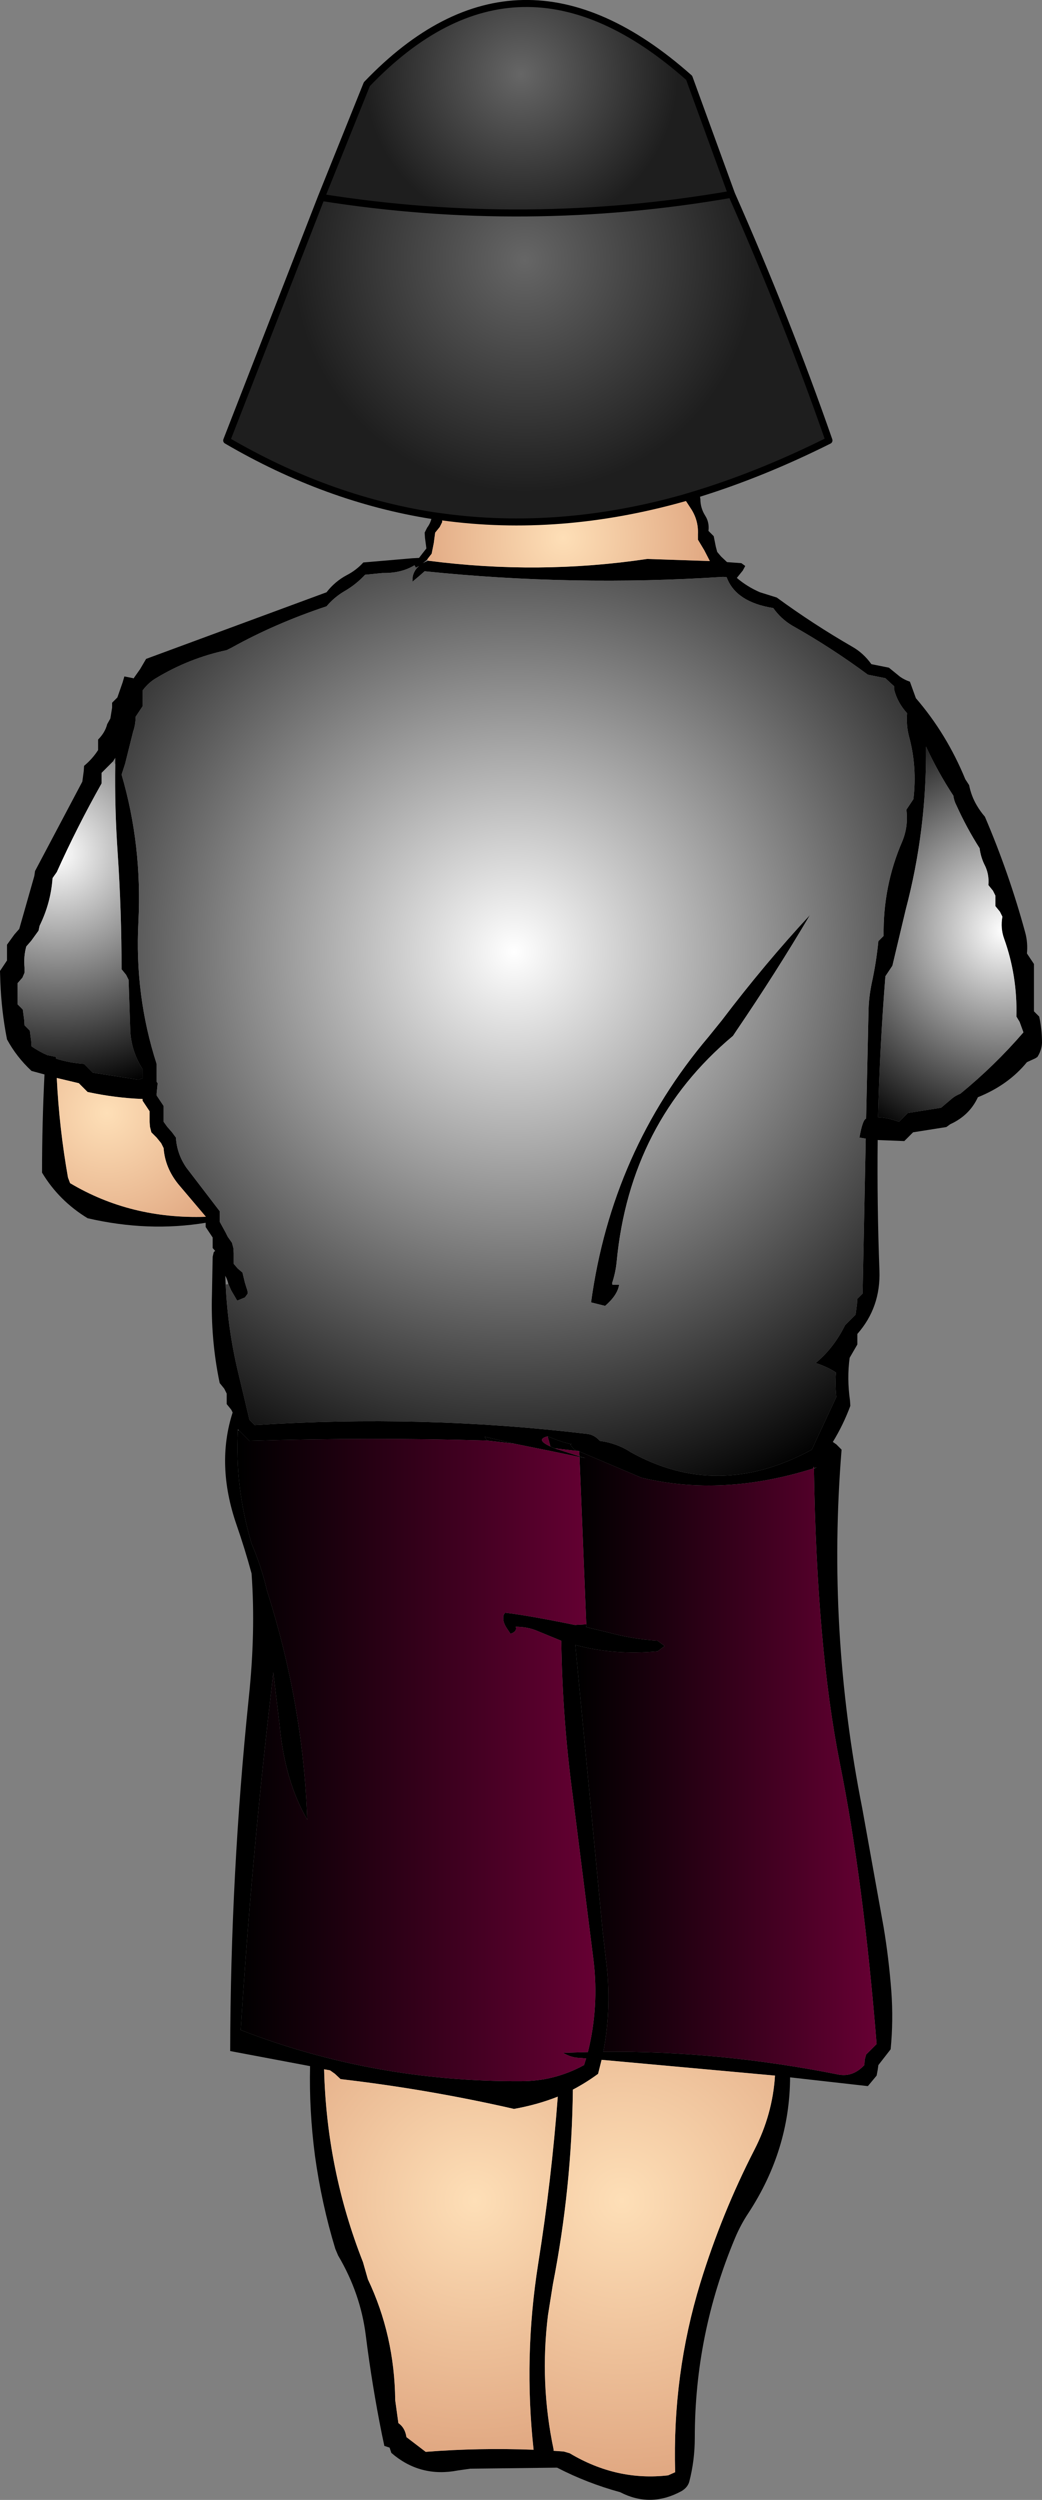 <?xml version="1.0" encoding="UTF-8" standalone="no"?>
<svg xmlns:xlink="http://www.w3.org/1999/xlink" height="356.45px" width="148.7px" xmlns="http://www.w3.org/2000/svg">
  <rect width="100%" height="100%" fill="#808080" stroke="none"/>
  <g transform="matrix(1.0, 0.0, 0.0, 1.0, 89.35, 156.95)">
    <path d="M10.4 -86.6 L10.5 -86.5 10.6 -85.75 Q10.6 -84.5 11.3 -83.4 11.9 -82.45 11.75 -81.25 L12.5 -80.5 12.65 -79.75 12.8 -79.0 13.0 -78.25 13.55 -77.6 14.4 -76.8 16.45 -76.65 17.0 -76.25 16.65 -75.6 15.8 -74.55 Q17.25 -73.3 19.1 -72.5 L21.5 -71.75 Q26.7 -67.95 32.25 -64.75 33.85 -63.85 35.0 -62.25 L37.5 -61.75 39.1 -60.45 Q39.75 -60.0 40.5 -59.75 L41.35 -57.4 Q45.75 -52.3 48.4 -45.85 L48.95 -45.0 Q49.25 -43.45 50.05 -42.1 50.55 -41.25 51.2 -40.5 54.65 -32.45 56.95 -24.0 57.35 -22.55 57.2 -21.0 L57.7 -20.25 58.2 -19.5 58.2 -15.0 58.2 -12.75 58.95 -12.0 Q59.35 -10.2 59.35 -8.25 59.3 -7.2 58.7 -6.25 L58.4 -6.05 57.2 -5.5 Q54.55 -2.25 50.2 -0.5 49.0 2.1 46.25 3.35 L45.7 3.75 40.95 4.5 40.2 5.25 39.7 5.75 35.9 5.6 Q35.8 14.85 36.15 24.2 36.35 29.45 33.0 33.25 L33.0 34.0 33.0 34.75 31.9 36.65 Q31.5 39.6 31.95 42.75 L32.0 43.5 Q31.0 46.2 29.5 48.65 L30.0 49.0 30.75 49.75 Q28.65 75.45 33.7 100.9 L36.75 117.85 Q37.5 122.35 37.85 127.0 38.15 131.15 37.75 135.25 L36.0 137.5 35.9 138.2 35.75 139.0 34.5 140.5 23.4 139.25 Q23.35 149.6 17.45 158.6 16.35 160.25 15.55 162.15 9.8 175.85 9.8 190.65 9.8 193.9 9.0 196.95 8.75 197.75 7.9 198.25 3.5 200.65 -0.85 198.4 -5.6 197.1 -9.85 194.9 L-22.25 195.05 -24.0 195.3 Q-29.4 196.35 -33.5 192.8 L-33.75 192.05 -34.5 191.8 -34.85 190.15 Q-36.25 183.2 -37.15 176.05 -37.9 170.05 -41.1 164.65 L-41.5 163.7 Q-43.45 157.3 -44.4 150.45 -45.25 143.95 -45.1 137.65 L-56.5 135.5 Q-56.45 110.3 -53.85 85.15 -52.85 75.75 -53.45 67.4 -54.4 63.9 -55.6 60.45 -58.55 51.9 -56.15 44.45 L-56.35 44.05 -57.0 43.25 -57.0 42.5 -57.0 41.75 -57.35 41.05 -58.0 40.25 Q-59.3 34.05 -59.1 27.5 L-59.0 22.25 -58.85 21.6 -58.65 21.4 -59.0 21.0 -59.0 20.25 -59.0 19.5 -59.5 18.75 -60.0 18.0 -60.0 17.4 Q-68.2 18.75 -76.85 16.75 -80.95 14.25 -83.35 10.25 -83.35 3.25 -83.0 -3.75 L-84.85 -4.25 Q-87.0 -6.25 -88.35 -8.75 -89.15 -12.8 -89.3 -17.0 L-89.35 -18.5 -88.85 -19.25 -88.35 -20.0 -88.35 -21.5 -88.35 -22.25 -87.3 -23.7 -86.6 -24.5 -84.45 -32.05 -84.35 -32.75 -77.6 -45.5 -77.4 -47.0 -77.35 -47.75 Q-76.15 -48.75 -75.35 -50.0 L-75.35 -50.75 -75.35 -51.5 Q-74.35 -52.5 -74.05 -53.7 L-73.6 -54.5 -73.35 -56.05 -73.35 -56.75 -72.6 -57.5 -71.85 -59.65 -71.6 -60.5 -70.35 -60.25 -70.3 -60.2 -69.95 -60.7 -69.35 -61.55 -68.5 -63.0 -42.75 -72.5 Q-41.55 -74.05 -39.85 -74.95 -38.5 -75.65 -37.5 -76.75 L-30.5 -77.35 -29.55 -77.4 -29.05 -78.05 -28.5 -78.75 -28.6 -79.5 -28.7 -80.25 -28.75 -81.0 -28.4 -81.7 Q-27.8 -82.5 -27.7 -83.45 L-26.25 -83.25 -26.25 -82.5 -26.6 -81.8 -27.25 -81.0 -27.35 -80.25 -27.45 -79.5 -27.6 -78.75 -27.75 -78.0 -28.3 -77.3 -28.4 -77.15 -29.0 -76.65 Q-28.65 -76.85 -28.25 -77.0 -12.45 -74.95 3.0 -77.25 L11.95 -76.95 11.15 -78.5 10.25 -80.0 10.25 -80.75 Q10.35 -82.8 9.2 -84.5 L8.25 -85.95 10.4 -86.6 M-57.15 26.2 Q-56.85 32.55 -55.4 38.6 L-53.75 45.5 -53.0 46.25 Q-29.1 44.7 -5.6 47.5 -4.55 47.6 -3.75 48.5 -1.45 48.8 0.5 50.0 L0.55 50.05 Q13.1 57.05 26.5 49.75 L30.0 42.25 Q29.8 40.45 29.95 38.75 28.65 37.9 27.05 37.4 29.65 35.25 31.25 32.0 L32.0 31.25 32.75 30.5 32.95 29.0 33.0 28.25 33.75 27.5 34.2 5.4 33.3 5.25 Q33.75 2.7 34.25 2.55 L34.6 -13.0 Q34.65 -14.8 35.05 -16.75 35.7 -19.7 36.0 -22.75 L36.75 -23.5 Q36.65 -30.6 39.4 -36.95 40.3 -39.1 40.0 -41.5 L40.5 -42.25 41.0 -43.0 Q41.55 -47.55 40.4 -51.85 39.95 -53.5 40.1 -55.25 38.7 -56.8 38.25 -58.65 L38.25 -59.1 37.75 -59.55 37.0 -60.25 34.5 -60.75 Q29.3 -64.6 23.7 -67.75 22.1 -68.7 21.0 -70.25 15.65 -71.1 14.35 -74.65 L13.85 -74.7 Q-7.5 -73.3 -28.75 -75.5 L-29.55 -74.8 -30.5 -74.0 -30.45 -74.75 Q-30.25 -75.65 -29.55 -76.25 L-30.0 -76.0 -30.2 -76.35 Q-32.1 -75.2 -34.75 -75.25 L-37.25 -75.0 Q-38.55 -73.6 -40.2 -72.65 -41.65 -71.8 -42.75 -70.5 -50.1 -68.05 -56.3 -64.6 L-57.0 -64.25 Q-62.35 -63.1 -67.0 -60.3 -68.15 -59.65 -69.0 -58.5 L-69.0 -57.75 -69.0 -57.0 -69.0 -56.25 -69.5 -55.5 -70.0 -54.75 Q-70.0 -53.65 -70.35 -52.65 L-71.5 -48.05 -72.0 -46.5 Q-69.05 -36.4 -69.6 -25.5 -70.15 -15.0 -67.0 -5.25 L-67.0 -3.75 -67.0 -3.0 -67.0 -2.7 -66.85 -2.5 -67.0 -1.05 -67.0 -0.75 -66.5 0.0 -66.0 0.75 -66.0 1.5 -66.0 2.25 -66.0 3.0 -65.5 3.7 -64.8 4.5 -64.25 5.25 Q-64.1 7.6 -62.75 9.55 L-58.0 15.75 -58.0 16.5 -58.0 17.25 -57.15 18.8 -56.85 19.4 -56.25 20.25 -56.05 21.0 -56.0 21.75 -56.0 22.5 -56.0 23.25 -55.45 23.9 -54.75 24.5 -54.4 25.95 -54.15 26.75 Q-54.0 27.1 -54.0 27.5 L-54.4 28.05 -55.5 28.5 -56.35 27.05 -56.75 26.15 Q-56.9 25.5 -57.2 24.95 L-57.15 26.2 M13.65 -11.45 Q19.8 -19.55 26.25 -26.5 21.3 -18.15 15.75 -10.0 L15.25 -9.25 Q0.55 3.05 -1.35 22.95 -1.5 24.5 -2.0 26.0 L-1.95 26.25 -1.0 26.25 Q-1.25 27.75 -3.0 29.25 L-5.0 28.75 Q-2.05 7.2 11.75 -9.1 L13.65 -11.45 M37.5 -18.5 L37.0 -17.75 Q36.2 -7.75 35.95 2.35 37.3 2.4 38.95 3.0 L39.7 2.25 40.2 1.75 44.95 1.0 46.55 -0.35 Q47.05 -0.75 47.7 -1.0 52.6 -5.0 56.7 -9.75 L56.15 -11.25 55.7 -12.0 Q55.85 -17.8 53.95 -23.1 53.4 -24.6 53.7 -26.25 L53.35 -26.95 52.7 -27.75 52.7 -28.5 52.7 -29.25 52.35 -29.95 51.7 -30.75 Q51.85 -32.35 51.1 -33.75 50.6 -34.8 50.45 -36.0 48.6 -38.9 47.15 -42.1 46.8 -42.75 46.7 -43.5 44.5 -46.85 42.8 -50.5 42.9 -38.6 39.9 -27.25 L38.0 -19.25 37.5 -18.5 M-73.25 -48.35 L-74.85 -46.75 -74.85 -46.0 -74.85 -45.25 Q-78.35 -39.05 -81.25 -32.6 L-81.85 -31.75 Q-82.1 -28.2 -83.7 -24.95 L-83.85 -24.25 -84.9 -22.8 -85.6 -22.0 Q-86.0 -20.55 -85.85 -19.0 L-85.85 -18.25 -86.15 -17.55 -86.85 -16.75 -86.85 -14.5 -86.85 -13.75 -86.1 -13.0 -85.9 -11.5 -85.85 -10.75 -85.1 -10.0 -84.9 -8.5 -84.85 -7.75 Q-83.75 -7.0 -82.6 -6.5 L-81.35 -6.25 -81.35 -6.0 Q-79.45 -5.4 -77.35 -5.25 L-76.6 -4.5 -76.1 -4.0 -69.6 -3.0 -69.0 -3.2 -69.0 -3.75 -69.0 -4.5 Q-70.55 -6.95 -70.75 -9.8 L-71.0 -17.25 -71.35 -17.95 -72.0 -18.75 Q-72.0 -27.0 -72.55 -35.25 -73.0 -41.75 -72.9 -48.0 L-72.9 -48.9 -73.25 -48.35 M-78.1 -2.5 L-81.25 -3.25 Q-80.9 3.9 -79.65 10.95 L-79.35 11.75 Q-70.7 16.9 -60.0 16.55 L-60.0 16.5 -63.9 11.9 Q-65.8 9.55 -66.0 6.75 L-66.35 6.05 -67.0 5.25 -67.75 4.5 -67.95 3.7 -68.0 3.0 -68.0 2.25 -68.0 1.5 -68.5 0.75 -69.0 0.0 -69.0 -0.25 Q-72.9 -0.4 -76.85 -1.25 L-77.6 -2.0 -78.1 -2.5 M-15.95 48.9 L-20.2 47.9 -19.85 48.45 Q-36.75 47.95 -53.75 48.5 L-55.25 47.0 -55.4 46.85 -55.4 47.0 Q-55.85 55.05 -53.45 63.15 -52.05 66.4 -51.25 69.85 -46.1 85.95 -45.5 102.5 -48.7 97.05 -49.45 89.0 L-50.35 81.5 -50.6 83.8 Q-53.45 108.0 -55.0 132.5 -36.05 139.9 -15.0 139.8 -10.2 139.8 -6.0 137.5 L-5.7 136.55 -7.0 136.45 Q-8.0 136.35 -9.0 135.75 L-5.45 135.65 Q-3.85 129.2 -4.65 122.55 L-7.6 99.2 Q-9.1 88.05 -9.25 77.0 L-12.55 75.65 Q-14.0 75.0 -15.75 75.0 -15.65 75.35 -15.8 75.55 -16.0 75.85 -16.5 76.0 L-17.0 75.25 Q-17.75 74.15 -17.45 73.25 L-17.25 73.0 Q-13.9 73.4 -7.3 74.75 L-5.65 74.65 -5.7 75.05 -2.6 75.8 Q0.85 76.75 4.5 77.0 L5.5 77.75 4.5 78.5 Q-1.6 79.1 -7.25 77.6 L-3.35 118.4 -2.9 122.3 Q-2.0 129.05 -3.25 135.6 13.25 135.45 30.3 138.85 32.35 139.25 34.0 137.5 L34.05 136.75 34.25 136.0 35.75 134.5 Q33.85 111.05 30.5 94.45 27.2 77.85 26.8 52.45 L27.25 52.25 26.8 52.4 26.8 52.15 26.65 52.45 Q13.75 56.5 2.2 53.75 L-6.7 50.0 -6.7 49.95 -6.85 49.95 -7.45 49.7 -8.0 49.0 -7.75 48.95 Q-8.75 48.85 -11.2 47.85 -13.0 48.3 -10.8 49.3 L-10.25 49.55 -6.65 50.7 -5.8 50.95 -6.65 50.8 -10.25 50.05 -15.95 48.9 M-4.0 138.75 Q-5.7 140.0 -7.6 141.0 -7.75 154.95 -10.45 168.75 L-11.15 173.15 Q-12.35 182.85 -10.35 192.3 L-10.35 192.5 -8.9 192.6 -8.05 192.85 Q-1.35 196.85 6.0 196.0 L7.0 195.55 Q6.6 181.6 10.6 168.55 13.65 158.65 18.3 149.6 20.9 144.55 21.25 139.0 L-3.5 136.75 -4.0 138.75 M-16.0 143.75 Q-28.25 140.95 -40.75 139.5 L-41.55 138.75 -42.25 138.25 -43.1 138.1 Q-42.75 152.4 -37.55 165.6 L-36.85 168.05 Q-33.05 176.05 -32.95 185.3 L-32.5 188.55 Q-31.55 189.2 -31.35 190.55 L-28.6 192.65 Q-21.05 192.05 -13.2 192.35 -14.65 179.15 -12.55 165.85 -10.65 153.95 -9.75 142.0 -12.65 143.15 -16.0 143.75" fill="#000000" fill-rule="evenodd" stroke="none"/>
    <path d="M8.25 -85.95 L9.2 -84.5 Q10.35 -82.8 10.25 -80.75 L10.25 -80.0 11.15 -78.5 11.95 -76.95 3.0 -77.25 Q-12.45 -74.95 -28.25 -77.0 L-28.3 -77.3 -27.75 -78.0 -27.6 -78.75 -27.45 -79.5 -27.35 -80.25 -27.25 -81.0 -26.6 -81.8 -26.25 -82.5 -26.25 -83.25 Q-9.5 -80.95 8.25 -85.95" fill="url(#gradient0)" fill-rule="evenodd" stroke="none"/>
    <path d="M-56.75 26.15 L-56.35 27.05 -55.5 28.5 -54.4 28.05 -54.0 27.5 Q-54.0 27.1 -54.15 26.75 L-54.4 25.95 -54.75 24.5 -55.45 23.9 -56.0 23.25 -56.0 22.5 -56.0 21.75 -56.05 21.0 -56.25 20.25 -56.85 19.4 -57.15 18.8 -58.0 17.25 -58.0 16.5 -58.0 15.75 -62.75 9.55 Q-64.1 7.6 -64.25 5.25 L-64.8 4.5 -65.5 3.7 -66.0 3.0 -66.0 2.25 -66.0 1.5 -66.0 0.75 -66.5 0.0 -67.0 -0.75 -67.0 -1.05 -66.85 -2.5 -67.0 -2.7 -67.0 -3.0 -67.0 -3.75 -67.0 -5.25 Q-70.15 -15.0 -69.6 -25.5 -69.05 -36.4 -72.0 -46.5 L-71.5 -48.05 -70.35 -52.65 Q-70.0 -53.65 -70.0 -54.75 L-69.5 -55.5 -69.0 -56.25 -69.0 -57.0 -69.0 -57.75 -69.0 -58.5 Q-68.15 -59.65 -67.0 -60.3 -62.35 -63.1 -57.0 -64.25 L-56.3 -64.6 Q-50.1 -68.05 -42.75 -70.5 -41.65 -71.8 -40.2 -72.65 -38.55 -73.6 -37.25 -75.0 L-34.75 -75.25 Q-32.1 -75.2 -30.2 -76.35 L-30.0 -76.0 -29.55 -76.25 Q-30.25 -75.65 -30.45 -74.75 L-30.5 -74.0 -29.55 -74.8 -28.75 -75.5 Q-7.5 -73.3 13.85 -74.7 L14.35 -74.65 Q15.65 -71.1 21.0 -70.25 22.1 -68.7 23.7 -67.75 29.3 -64.6 34.5 -60.75 L37.0 -60.25 37.75 -59.55 38.25 -59.1 38.25 -58.65 Q38.7 -56.8 40.1 -55.25 39.95 -53.5 40.4 -51.85 41.55 -47.55 41.0 -43.0 L40.5 -42.25 40.0 -41.5 Q40.3 -39.1 39.4 -36.95 36.65 -30.6 36.75 -23.5 L36.0 -22.75 Q35.7 -19.7 35.05 -16.75 34.65 -14.8 34.6 -13.0 L34.25 2.55 Q33.75 2.7 33.3 5.25 L34.2 5.4 33.75 27.5 33.0 28.25 32.95 29.0 32.75 30.5 32.0 31.25 31.25 32.0 Q29.65 35.25 27.05 37.4 28.65 37.9 29.95 38.75 29.8 40.45 30.0 42.25 L26.5 49.75 Q13.1 57.05 0.55 50.05 L0.5 50.0 Q-1.45 48.8 -3.75 48.5 -4.55 47.6 -5.6 47.5 -29.1 44.7 -53.0 46.25 L-53.75 45.5 -55.4 38.6 Q-56.85 32.55 -57.15 26.2 L-56.75 26.15 M13.65 -11.45 L11.75 -9.1 Q-2.05 7.2 -5.0 28.75 L-3.0 29.25 Q-1.25 27.75 -1.0 26.25 L-1.95 26.25 -2.0 26.0 Q-1.5 24.5 -1.35 22.95 0.55 3.05 15.25 -9.25 L15.75 -10.0 Q21.3 -18.15 26.25 -26.5 19.8 -19.55 13.65 -11.45" fill="url(#gradient1)" fill-rule="evenodd" stroke="none"/>
    <path d="M37.5 -18.5 L38.0 -19.25 39.9 -27.25 Q42.9 -38.6 42.8 -50.5 44.5 -46.85 46.7 -43.5 46.8 -42.75 47.15 -42.1 48.6 -38.9 50.45 -36.0 50.6 -34.8 51.1 -33.75 51.85 -32.35 51.7 -30.75 L52.35 -29.95 52.7 -29.25 52.7 -28.5 52.7 -27.75 53.35 -26.95 53.7 -26.25 Q53.4 -24.6 53.95 -23.1 55.85 -17.8 55.7 -12.0 L56.15 -11.25 56.7 -9.75 Q52.6 -5.0 47.7 -1.0 47.05 -0.75 46.55 -0.35 L44.95 1.0 40.2 1.75 39.7 2.25 38.95 3.0 Q37.3 2.4 35.95 2.35 36.2 -7.75 37.0 -17.75 L37.5 -18.5" fill="url(#gradient2)" fill-rule="evenodd" stroke="none"/>
    <path d="M-72.9 -48.0 Q-73.0 -41.75 -72.55 -35.25 -72.0 -27.0 -72.0 -18.75 L-71.35 -17.95 -71.0 -17.25 -70.75 -9.8 Q-70.55 -6.95 -69.0 -4.5 L-69.0 -3.75 -69.0 -3.2 -69.6 -3.0 -76.1 -4.0 -76.6 -4.5 -77.35 -5.25 Q-79.45 -5.4 -81.35 -6.0 L-81.35 -6.25 -82.6 -6.5 Q-83.75 -7.0 -84.85 -7.75 L-84.9 -8.5 -85.1 -10.0 -85.85 -10.75 -85.9 -11.5 -86.1 -13.0 -86.85 -13.75 -86.85 -14.5 -86.85 -16.75 -86.15 -17.55 -85.85 -18.25 -85.85 -19.0 Q-86.0 -20.55 -85.6 -22.0 L-84.9 -22.8 -83.85 -24.25 -83.7 -24.95 Q-82.1 -28.2 -81.85 -31.75 L-81.25 -32.6 Q-78.35 -39.05 -74.85 -45.25 L-74.85 -46.0 -74.85 -46.75 -73.25 -48.35 -72.9 -48.0" fill="url(#gradient3)" fill-rule="evenodd" stroke="none"/>
    <path d="M-28.3 -77.3 L-28.25 -77.0 -28.4 -77.15 -28.3 -77.3" fill="url(#gradient4)" fill-rule="evenodd" stroke="none"/>
    <path d="M-78.1 -2.5 L-77.6 -2.0 -76.85 -1.25 Q-72.9 -0.4 -69.0 -0.25 L-69.0 0.0 -68.5 0.75 -68.0 1.5 -68.0 2.25 -68.0 3.0 -67.95 3.7 -67.75 4.5 -67.0 5.25 -66.35 6.05 -66.0 6.75 Q-65.8 9.55 -63.9 11.9 L-60.0 16.5 -60.0 16.55 Q-70.7 16.9 -79.35 11.75 L-79.65 10.95 Q-80.9 3.9 -81.25 -3.25 L-78.1 -2.5" fill="url(#gradient5)" fill-rule="evenodd" stroke="none"/>
    <path d="M-19.85 48.45 L-20.2 47.9 -15.95 48.9 -19.85 48.45 M-6.65 50.8 L-5.8 50.95 -6.65 50.7 -6.7 50.0 2.2 53.75 Q13.75 56.5 26.65 52.45 L26.8 52.15 26.8 52.4 26.8 52.45 Q27.2 77.85 30.5 94.45 33.85 111.05 35.75 134.5 L34.25 136.0 34.05 136.75 34.0 137.5 Q32.35 139.25 30.3 138.85 13.25 135.45 -3.25 135.6 -2.0 129.05 -2.9 122.3 L-3.35 118.4 -7.25 77.6 Q-1.6 79.1 4.5 78.5 L5.5 77.75 4.5 77.0 Q0.85 76.75 -2.6 75.8 L-5.7 75.05 -5.65 74.65 -5.7 74.25 -6.65 50.8 M-10.25 49.55 L-10.8 49.3 -11.2 47.85 Q-8.75 48.85 -7.75 48.95 L-8.0 49.0 -7.45 49.7 -6.85 49.95 -10.25 49.55" fill="url(#gradient6)" fill-rule="evenodd" stroke="none"/>
    <path d="M-19.85 48.45 L-15.95 48.9 -10.25 50.05 -6.65 50.8 -5.7 74.25 -5.65 74.65 -7.3 74.75 Q-13.9 73.4 -17.25 73.0 L-17.45 73.25 Q-17.75 74.15 -17.0 75.25 L-16.5 76.0 Q-16.0 75.85 -15.8 75.55 -15.65 75.35 -15.75 75.0 -14.0 75.0 -12.55 75.65 L-9.25 77.0 Q-9.1 88.05 -7.6 99.2 L-4.65 122.55 Q-3.85 129.2 -5.45 135.65 L-9.0 135.75 Q-8.0 136.35 -7.0 136.45 L-5.7 136.55 -6.0 137.5 Q-10.2 139.8 -15.0 139.8 -36.05 139.9 -55.0 132.5 -53.45 108.0 -50.6 83.8 L-50.35 81.5 -49.45 89.0 Q-48.7 97.05 -45.5 102.5 -46.1 85.95 -51.25 69.85 -52.05 66.4 -53.45 63.15 -55.85 55.05 -55.4 47.0 L-55.25 47.0 -53.75 48.5 Q-36.75 47.95 -19.85 48.45 M-6.65 50.7 L-10.25 49.55 -6.85 49.95 -6.7 49.95 -6.7 50.0 -6.65 50.7 M-10.8 49.3 Q-13.0 48.3 -11.2 47.85 L-10.8 49.3" fill="url(#gradient7)" fill-rule="evenodd" stroke="none"/>
    <path d="M-4.0 138.75 L-3.5 136.75 21.25 139.0 Q20.9 144.55 18.3 149.6 13.65 158.65 10.6 168.55 6.6 181.6 7.0 195.55 L6.0 196.0 Q-1.35 196.85 -8.05 192.85 L-8.9 192.6 -10.35 192.5 -10.35 192.3 Q-12.35 182.85 -11.15 173.15 L-10.45 168.75 Q-7.75 154.95 -7.6 141.0 -5.7 140.0 -4.0 138.75" fill="url(#gradient8)" fill-rule="evenodd" stroke="none"/>
    <path d="M-16.0 143.75 Q-12.65 143.15 -9.75 142.0 -10.65 153.95 -12.55 165.85 -14.65 179.15 -13.2 192.35 -21.05 192.05 -28.6 192.65 L-31.35 190.55 Q-31.55 189.2 -32.5 188.55 L-32.95 185.3 Q-33.05 176.05 -36.85 168.05 L-37.55 165.6 Q-42.75 152.4 -43.1 138.1 L-42.25 138.25 -41.55 138.75 -40.75 139.5 Q-28.25 140.95 -16.0 143.75" fill="url(#gradient9)" fill-rule="evenodd" stroke="none"/>
    <path d="M-43.5 -128.8 L-37.0 -144.95 Q-15.4 -167.5 9.0 -145.85 L15.05 -129.25 Q-14.25 -124.15 -43.5 -128.8" fill="url(#gradient10)" fill-rule="evenodd" stroke="none"/>
    <path d="M15.05 -129.25 Q22.9 -111.5 28.95 -94.15 19.55 -89.45 10.4 -86.6 L8.25 -85.95 Q-9.5 -80.95 -26.25 -83.25 L-27.7 -83.45 Q-42.8 -85.85 -57.0 -94.15 L-43.5 -128.8 Q-14.25 -124.15 15.05 -129.25" fill="url(#gradient11)" fill-rule="evenodd" stroke="none"/>
    <path d="M-43.5 -128.8 L-37.0 -144.95 Q-15.4 -167.5 9.0 -145.85 L15.05 -129.25 Q22.9 -111.5 28.95 -94.15 19.55 -89.45 10.4 -86.6 L8.25 -85.95 Q-9.5 -80.95 -26.25 -83.25 L-27.7 -83.45 Q-42.8 -85.85 -57.0 -94.15 L-43.5 -128.8 Q-14.25 -124.15 15.05 -129.25" fill="none" stroke="#000000" stroke-linecap="round" stroke-linejoin="round" stroke-width="1.0"/>
  </g>
  <defs>
    <radialGradient cx="0" cy="0" gradientTransform="matrix(0.026, 0.0, 0.0, 0.026, -9.0, -80.25)" gradientUnits="userSpaceOnUse" id="gradient0" r="819.2" spreadMethod="pad">
      <stop offset="0.0" stop-color="#fedfb7"/>
      <stop offset="1.0" stop-color="#e0a781"/>
    </radialGradient>
    <radialGradient cx="0" cy="0" gradientTransform="matrix(0.102, 0.0, 0.0, 0.102, -16.0, -21.25)" gradientUnits="userSpaceOnUse" id="gradient1" r="819.2" spreadMethod="pad">
      <stop offset="0.0" stop-color="#ffffff"/>
      <stop offset="1.0" stop-color="#000000"/>
    </radialGradient>
    <radialGradient cx="0" cy="0" gradientTransform="matrix(0.04, 0.0, 0.0, 0.04, 53.95, -24.25)" gradientUnits="userSpaceOnUse" id="gradient2" r="819.2" spreadMethod="pad">
      <stop offset="0.0" stop-color="#ffffff"/>
      <stop offset="1.0" stop-color="#000000"/>
    </radialGradient>
    <radialGradient cx="0" cy="0" gradientTransform="matrix(0.042, 0.0, 0.0, 0.042, -81.1, -35.25)" gradientUnits="userSpaceOnUse" id="gradient3" r="819.2" spreadMethod="pad">
      <stop offset="0.0" stop-color="#ffffff"/>
      <stop offset="1.0" stop-color="#000000"/>
    </radialGradient>
    <radialGradient cx="0" cy="0" gradientTransform="matrix(0.043, 0.0, 0.0, 0.043, 7.0, -80.25)" gradientUnits="userSpaceOnUse" id="gradient4" r="819.2" spreadMethod="pad">
      <stop offset="0.0" stop-color="#fedfb7"/>
      <stop offset="1.0" stop-color="#e0a781"/>
    </radialGradient>
    <radialGradient cx="0" cy="0" gradientTransform="matrix(0.025, 0.0, 0.0, 0.025, -74.1, 1.75)" gradientUnits="userSpaceOnUse" id="gradient5" r="819.2" spreadMethod="pad">
      <stop offset="0.0" stop-color="#fedfb7"/>
      <stop offset="1.0" stop-color="#e0a781"/>
    </radialGradient>
    <linearGradient gradientTransform="matrix(-0.026, 0.0, 0.0, -0.054, 14.25, 94.7)" gradientUnits="userSpaceOnUse" id="gradient6" spreadMethod="pad" x1="-819.2" x2="819.2">
      <stop offset="0.0" stop-color="#660033"/>
      <stop offset="1.0" stop-color="#000000"/>
    </linearGradient>
    <linearGradient gradientTransform="matrix(-0.031, 0.0, 0.0, -0.057, -29.9, 93.4)" gradientUnits="userSpaceOnUse" id="gradient7" spreadMethod="pad" x1="-819.2" x2="819.2">
      <stop offset="0.0" stop-color="#660033"/>
      <stop offset="1.0" stop-color="#000000"/>
    </linearGradient>
    <radialGradient cx="0" cy="0" gradientTransform="matrix(0.049, 0.0, 0.0, 0.049, -0.6, 156.8)" gradientUnits="userSpaceOnUse" id="gradient8" r="819.2" spreadMethod="pad">
      <stop offset="0.0" stop-color="#fedfb7"/>
      <stop offset="1.0" stop-color="#e0a781"/>
    </radialGradient>
    <radialGradient cx="0" cy="0" gradientTransform="matrix(0.045, 0.0, 0.0, 0.045, -21.6, 156.8)" gradientUnits="userSpaceOnUse" id="gradient9" r="819.2" spreadMethod="pad">
      <stop offset="0.0" stop-color="#fedfb7"/>
      <stop offset="1.0" stop-color="#e0a781"/>
    </radialGradient>
    <radialGradient cx="0" cy="0" gradientTransform="matrix(0.042, 0.0, 0.0, 0.042, -15.0, -146.35)" gradientUnits="userSpaceOnUse" id="gradient10" r="819.2" spreadMethod="pad">
      <stop offset="0.0" stop-color="#666666"/>
      <stop offset="0.651" stop-color="#1e1e1e"/>
    </radialGradient>
    <radialGradient cx="0" cy="0" gradientTransform="matrix(0.062, 0.0, 0.0, 0.062, -14.5, -119.85)" gradientUnits="userSpaceOnUse" id="gradient11" r="819.2" spreadMethod="pad">
      <stop offset="0.0" stop-color="#666666"/>
      <stop offset="0.651" stop-color="#1e1e1e"/>
    </radialGradient>
  </defs>
</svg>
